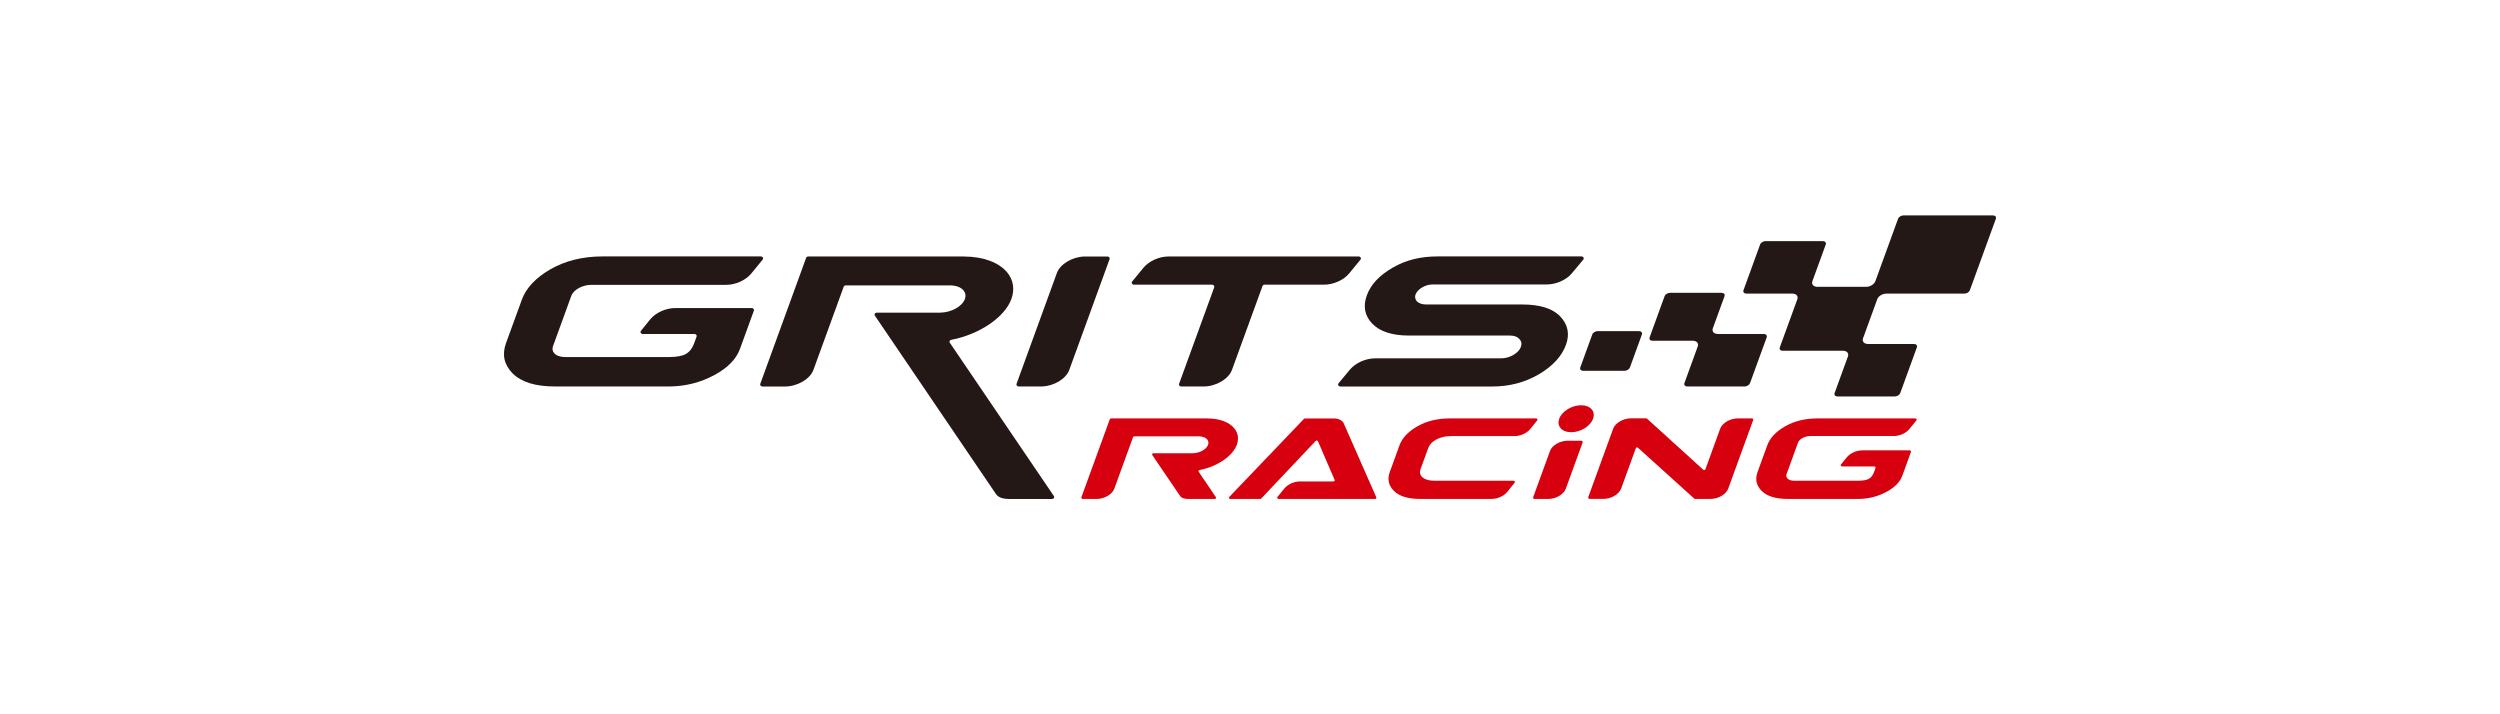 <svg height="300" viewBox="0 0 1050 300" width="1050" xmlns="http://www.w3.org/2000/svg"><path d="m0 0h1050v300h-1050z" fill="#fff"/><path d="m205 43.33h640v213.33h-640z" fill="#fff"/><path d="m596.46 209.55c-5.12 0-8.73-1.11-11.05-3.4-2.22-2.26-2.79-4.9-1.72-7.85l4.12-11.31c1.1-3.03 3.6-5.69 7.42-7.9 3.87-2.22 8.43-3.35 13.54-3.35h36.4c.22 0 .42.11.52.28s.09.38-.04.53l-2.98 3.66c-1.44 1.76-4.08 2.95-6.58 2.95h-26.85c-2.15 0-4.17.48-5.99 1.42-1.75.94-2.88 2.15-3.44 3.7l-3.12 8.57c-.55 1.52-.29 2.76.79 3.67 1.11.91 2.72 1.37 4.94 1.39h33.24c.21 0 .42.11.52.28s.09.38-.03.53l-3.08 3.84c-1.43 1.78-4.09 2.98-6.61 2.98h-29.98z" fill="#d7000f"/><path d="m711.97 209.55c-.15 0-.3-.06-.41-.16l-23.58-21.31c-.11-.1-.26-.16-.41-.16-.04 0-.08 0-.12.01-.19.04-.34.16-.4.32l-6.17 16.96c-.87 2.38-4.18 4.32-7.38 4.32h-5.89c-.18 0-.36-.08-.47-.22s-.14-.31-.09-.47l10.49-28.81c.87-2.38 4.18-4.32 7.38-4.32h6.45c.15 0 .3.06.42.16l23.55 21.38c.11.1.26.16.42.16.04 0 .08 0 .12-.01.19-.04.34-.16.4-.32l6.2-17.04c.87-2.38 4.18-4.32 7.38-4.32h5.92c.18 0 .36.08.47.22s.14.31.09.47l-10.49 28.81c-.87 2.38-4.18 4.32-7.38 4.32h-6.49z" fill="#d7000f"/><path d="m750.92 209.55c-5.12 0-8.73-1.11-11.05-3.4-2.22-2.26-2.79-4.9-1.72-7.85l4.12-11.31c1.1-3.03 3.6-5.69 7.42-7.9 3.87-2.22 8.43-3.35 13.54-3.35h41.19c.22 0 .42.11.52.28s.09.38-.04.53l-2.97 3.64c-1.44 1.76-4.08 2.94-6.58 2.94h-35.01c-2.3 0-4.63 1.26-5.19 2.81l-4.79 13.16c-.23.64-.13 1.26.27 1.75.54.66 1.62 1.06 2.87 1.06h27.11c2.01-.03 3.48-.3 4.34-.83.96-.56 1.65-1.47 2.13-2.79l.62-1.7c.06-.16.02-.33-.09-.47s-.29-.22-.47-.22h-13.44c-.22 0-.42-.11-.52-.28s-.09-.38.03-.53l2.4-2.97c1.43-1.77 4.08-2.97 6.6-2.97h19.82c.18 0 .36.08.47.22s.14.31.09.47l-3.62 9.95c-.97 2.67-3.24 4.97-6.74 6.83-3.5 1.88-7.35 2.87-11.44 2.92h-29.88z" fill="#d7000f"/><path d="m498.86 209.55c-1.54 0-2.69-.44-3.23-1.25l-11.66-17.17c-.11-.16-.11-.35-.02-.51s.28-.25.48-.25h16.28s.16-.01.19-.01c2.92-.02 5.77-1.58 6.49-3.55.29-.8.17-1.59-.34-2.21-.67-.82-1.87-1.29-3.39-1.33 0 0-.07 0-.1 0h-27.16c-.24 0-.44.14-.52.34l-7.87 21.63c-.87 2.38-4.18 4.32-7.38 4.32h-5.89c-.18 0-.36-.08-.47-.22s-.14-.31-.09-.47l11.94-32.8c.07-.2.28-.33.52-.33h40.43s.18.01.18.01c4.95.02 9.02 1.54 11.16 4.16 1.59 1.95 1.97 4.39 1.06 6.89-1.73 4.76-8.32 9.22-15.67 10.61-.17.03-.32.14-.39.29s-.05.32.04.46l7.21 10.63c.11.16.11.35.02.51s-.28.25-.48.25z" fill="#d7000f"/><path d="m644.48 209.55c-.18 0-.36-.08-.47-.22s-.14-.31-.09-.47l7.08-19.45c.85-2.33 4-4.22 7.17-4.3h5.99c.18 0 .36.08.47.22s.14.31.09.47l-7.08 19.45c-.85 2.33-3.99 4.22-7.16 4.3z" fill="#d7000f"/><path d="m659.92 181.53c-1.96 0-3.61-.65-4.53-1.78-.86-1.05-1.05-2.43-.52-3.88 1.14-3.12 5.25-5.66 9.17-5.66 1.96 0 3.61.65 4.53 1.78.86 1.05 1.05 2.43.52 3.88-1.13 3.12-5.25 5.66-9.17 5.66z" fill="#d7000f"/><path d="m537 209.55c-.22 0-.42-.11-.52-.28s-.09-.38.04-.54l2.94-3.59c1.44-1.75 4.08-2.93 6.57-2.93h14.01c.18 0 .35-.08.45-.21s.12-.31.05-.46l-6.98-16.19c-.07-.17-.24-.3-.44-.33-.04 0-.07-.01-.11-.01-.16 0-.31.06-.42.17l-22.88 24.21c-.1.11-.25.17-.42.17h-12.53c-.22 0-.43-.12-.53-.3s-.07-.4.07-.55l31.37-32.8c.1-.11.25-.17.41-.17h12.08c2.03 0 3.65.81 4.22 2.1l13.67 31.03c.07.16.05.33-.05.46-.1.14-.27.22-.45.22h-40.58z" fill="#d7000f"/><g fill="#231815"><path d="m427.84 162.32c-.3 0-.58-.13-.76-.35s-.23-.5-.14-.75l16.94-46.54c1.37-3.76 6.46-6.82 11.58-6.95h9.67c.3 0 .58.13.76.35s.23.5.14.75l-16.94 46.54c-1.37 3.76-6.45 6.81-11.56 6.95h-9.68z"/><path d="m466.03 108.83-16.94 46.54"/><path d="m496.11 162.32c-.3 0-.58-.13-.76-.35s-.23-.5-.14-.75l14.76-40.55c.09-.25.04-.53-.14-.75s-.46-.35-.76-.35h-32.8c-.35 0-.67-.18-.84-.46s-.14-.62.06-.86l4.76-5.8c2.32-2.83 6.59-4.74 10.61-4.74h79.77c.35 0 .67.18.84.46s.14.62-.06.86l-4.76 5.8c-2.32 2.83-6.59 4.73-10.61 4.73h-24.94c-.38 0-.72.22-.84.54l-12.83 35.24c-1.4 3.85-6.75 6.98-11.92 6.98h-9.39z"/><path d="m562.95 162.32c-.35 0-.68-.18-.84-.46s-.14-.62.07-.87l4.76-5.72c2.37-2.85 6.65-4.77 10.64-4.77h52.81c1.85 0 3.61-.48 5.23-1.43s2.68-2.08 3.15-3.38c.47-1.29.25-2.41-.65-3.33-.89-.97-2.18-1.43-3.96-1.43h-42.37c-7.05 0-12.24-1.67-15.42-4.98-3.2-3.32-3.97-7.32-2.3-11.9 1.66-4.56 5.22-8.37 10.87-11.64 5.42-3.17 11.62-4.72 18.94-4.72h60.34c.35 0 .68.18.84.46s.14.62-.07.87l-4.81 5.77c-2.33 2.8-6.58 4.68-10.56 4.68h-47.87c-1.54 0-3.05.42-4.47 1.26-1.37.8-2.28 1.79-2.79 3.03-.31 1.03-.11 1.96.65 2.86.92.82 2.21 1.26 3.85 1.26h40.39c7.36 0 12.7 1.67 15.88 4.98 3.28 3.4 4.1 7.44 2.44 11.99-1.73 4.75-5.53 8.89-11.28 12.29-5.83 3.45-12.42 5.19-19.59 5.19h-63.89z"/><path d="m233.14 162.32c-8.26 0-14.1-1.8-17.85-5.5-3.58-3.65-4.51-7.91-2.77-12.68l6.65-18.26c1.78-4.9 5.81-9.19 11.98-12.77 6.25-3.59 13.61-5.41 21.87-5.41h66.53c.35 0 .67.18.84.46s.14.62-.06.86l-4.8 5.87c-2.32 2.84-6.59 4.75-10.62 4.75h-56.54c-3.71 0-7.47 2.04-8.39 4.54l-7.73 21.25c-.38 1.03-.22 2.03.44 2.83.88 1.07 2.61 1.71 4.64 1.71h43.79c3.25-.04 5.62-.49 7.01-1.34 1.55-.91 2.67-2.38 3.44-4.5l1-2.75c.09-.25.04-.53-.14-.75s-.46-.35-.76-.35h-21.7c-.35 0-.67-.18-.84-.46-.16-.28-.14-.61.06-.86l3.87-4.79c2.31-2.87 6.6-4.79 10.66-4.79h32.01c.3 0 .58.13.76.35s.23.5.14.75l-5.85 16.08c-1.57 4.32-5.23 8.03-10.88 11.04-5.66 3.04-11.88 4.63-18.47 4.72h-48.26z"/><path d="m423.55 209.55c-2.49 0-4.34-.72-5.22-2.02l-50.89-74.97c-.17-.25-.18-.57-.03-.82s.45-.41.77-.41h26.3s.24-.02.29-.02c4.72-.03 9.33-2.55 10.49-5.73.47-1.3.28-2.56-.55-3.57-1.08-1.32-3.02-2.08-5.48-2.15 0 0-.12 0-.16 0h-43.87c-.38 0-.72.22-.84.55l-12.72 34.94c-1.4 3.85-6.75 6.98-11.92 6.98h-9.51c-.3 0-.58-.13-.76-.35s-.23-.5-.14-.75l19.28-52.97c.12-.32.45-.54.84-.54h65.31s.29.02.29.02c7.99.04 14.57 2.49 18.03 6.72 2.57 3.14 3.18 7.1 1.72 11.13-2.8 7.68-13.44 14.89-25.3 17.14-.28.05-.52.23-.63.47s-.08.52.07.74l43.71 64.4c.17.25.18.57.03.82s-.45.41-.77.41h-18.32z"/><path d="m418.32 207.54-50.89-74.98"/><path d="m771.79 166.52c-.98 0-1.55-.64-1.26-1.42l5.61-15.41c.48-1.31-.46-2.37-2.1-2.37h-25.26c-.98 0-1.55-.64-1.26-1.42l7.36-20.21c.48-1.31-.46-2.37-2.1-2.37h-19.26c-.98 0-1.55-.64-1.26-1.42l6.99-19.21c.29-.79 1.32-1.42 2.3-1.42h24.01c.98 0 1.55.64 1.26 1.42l-5.61 15.41c-.48 1.31.46 2.37 2.1 2.37h20.51c1.64 0 3.35-1.06 3.83-2.37l9.54-26.21c.29-.79 1.32-1.42 2.3-1.42h37.51c.98 0 1.55.64 1.26 1.42l-10.92 30.01c-.29.79-1.32 1.42-2.3 1.42h-32.77c-1.64 0-3.35 1.06-3.83 2.37l-5.97 16.41c-.48 1.31.46 2.37 2.1 2.37h19.26c.98 0 1.55.64 1.26 1.42l-6.99 19.21c-.29.79-1.32 1.42-2.3 1.42z"/><path d="m708.71 162.32c-.98 0-1.55-.64-1.26-1.42l5.61-15.41c.48-1.31-.46-2.37-2.1-2.37h-16.86c-.98 0-1.55-.64-1.26-1.42l6.29-17.29c.29-.79 1.32-1.42 2.3-1.42h21.61c.98 0 1.55.64 1.26 1.42l-4.91 13.49c-.48 1.31.46 2.37 2.1 2.37h19.26c.98 0 1.55.64 1.26 1.42l-6.99 19.21c-.29.79-1.32 1.42-2.3 1.42z"/><path d="m664.98 155.74c-.98 0-1.55-.64-1.26-1.42l5.03-13.83c.29-.79 1.32-1.42 2.3-1.42h17.29c.98 0 1.55.64 1.26 1.42l-5.03 13.83c-.29.79-1.32 1.42-2.3 1.42z"/></g></svg>